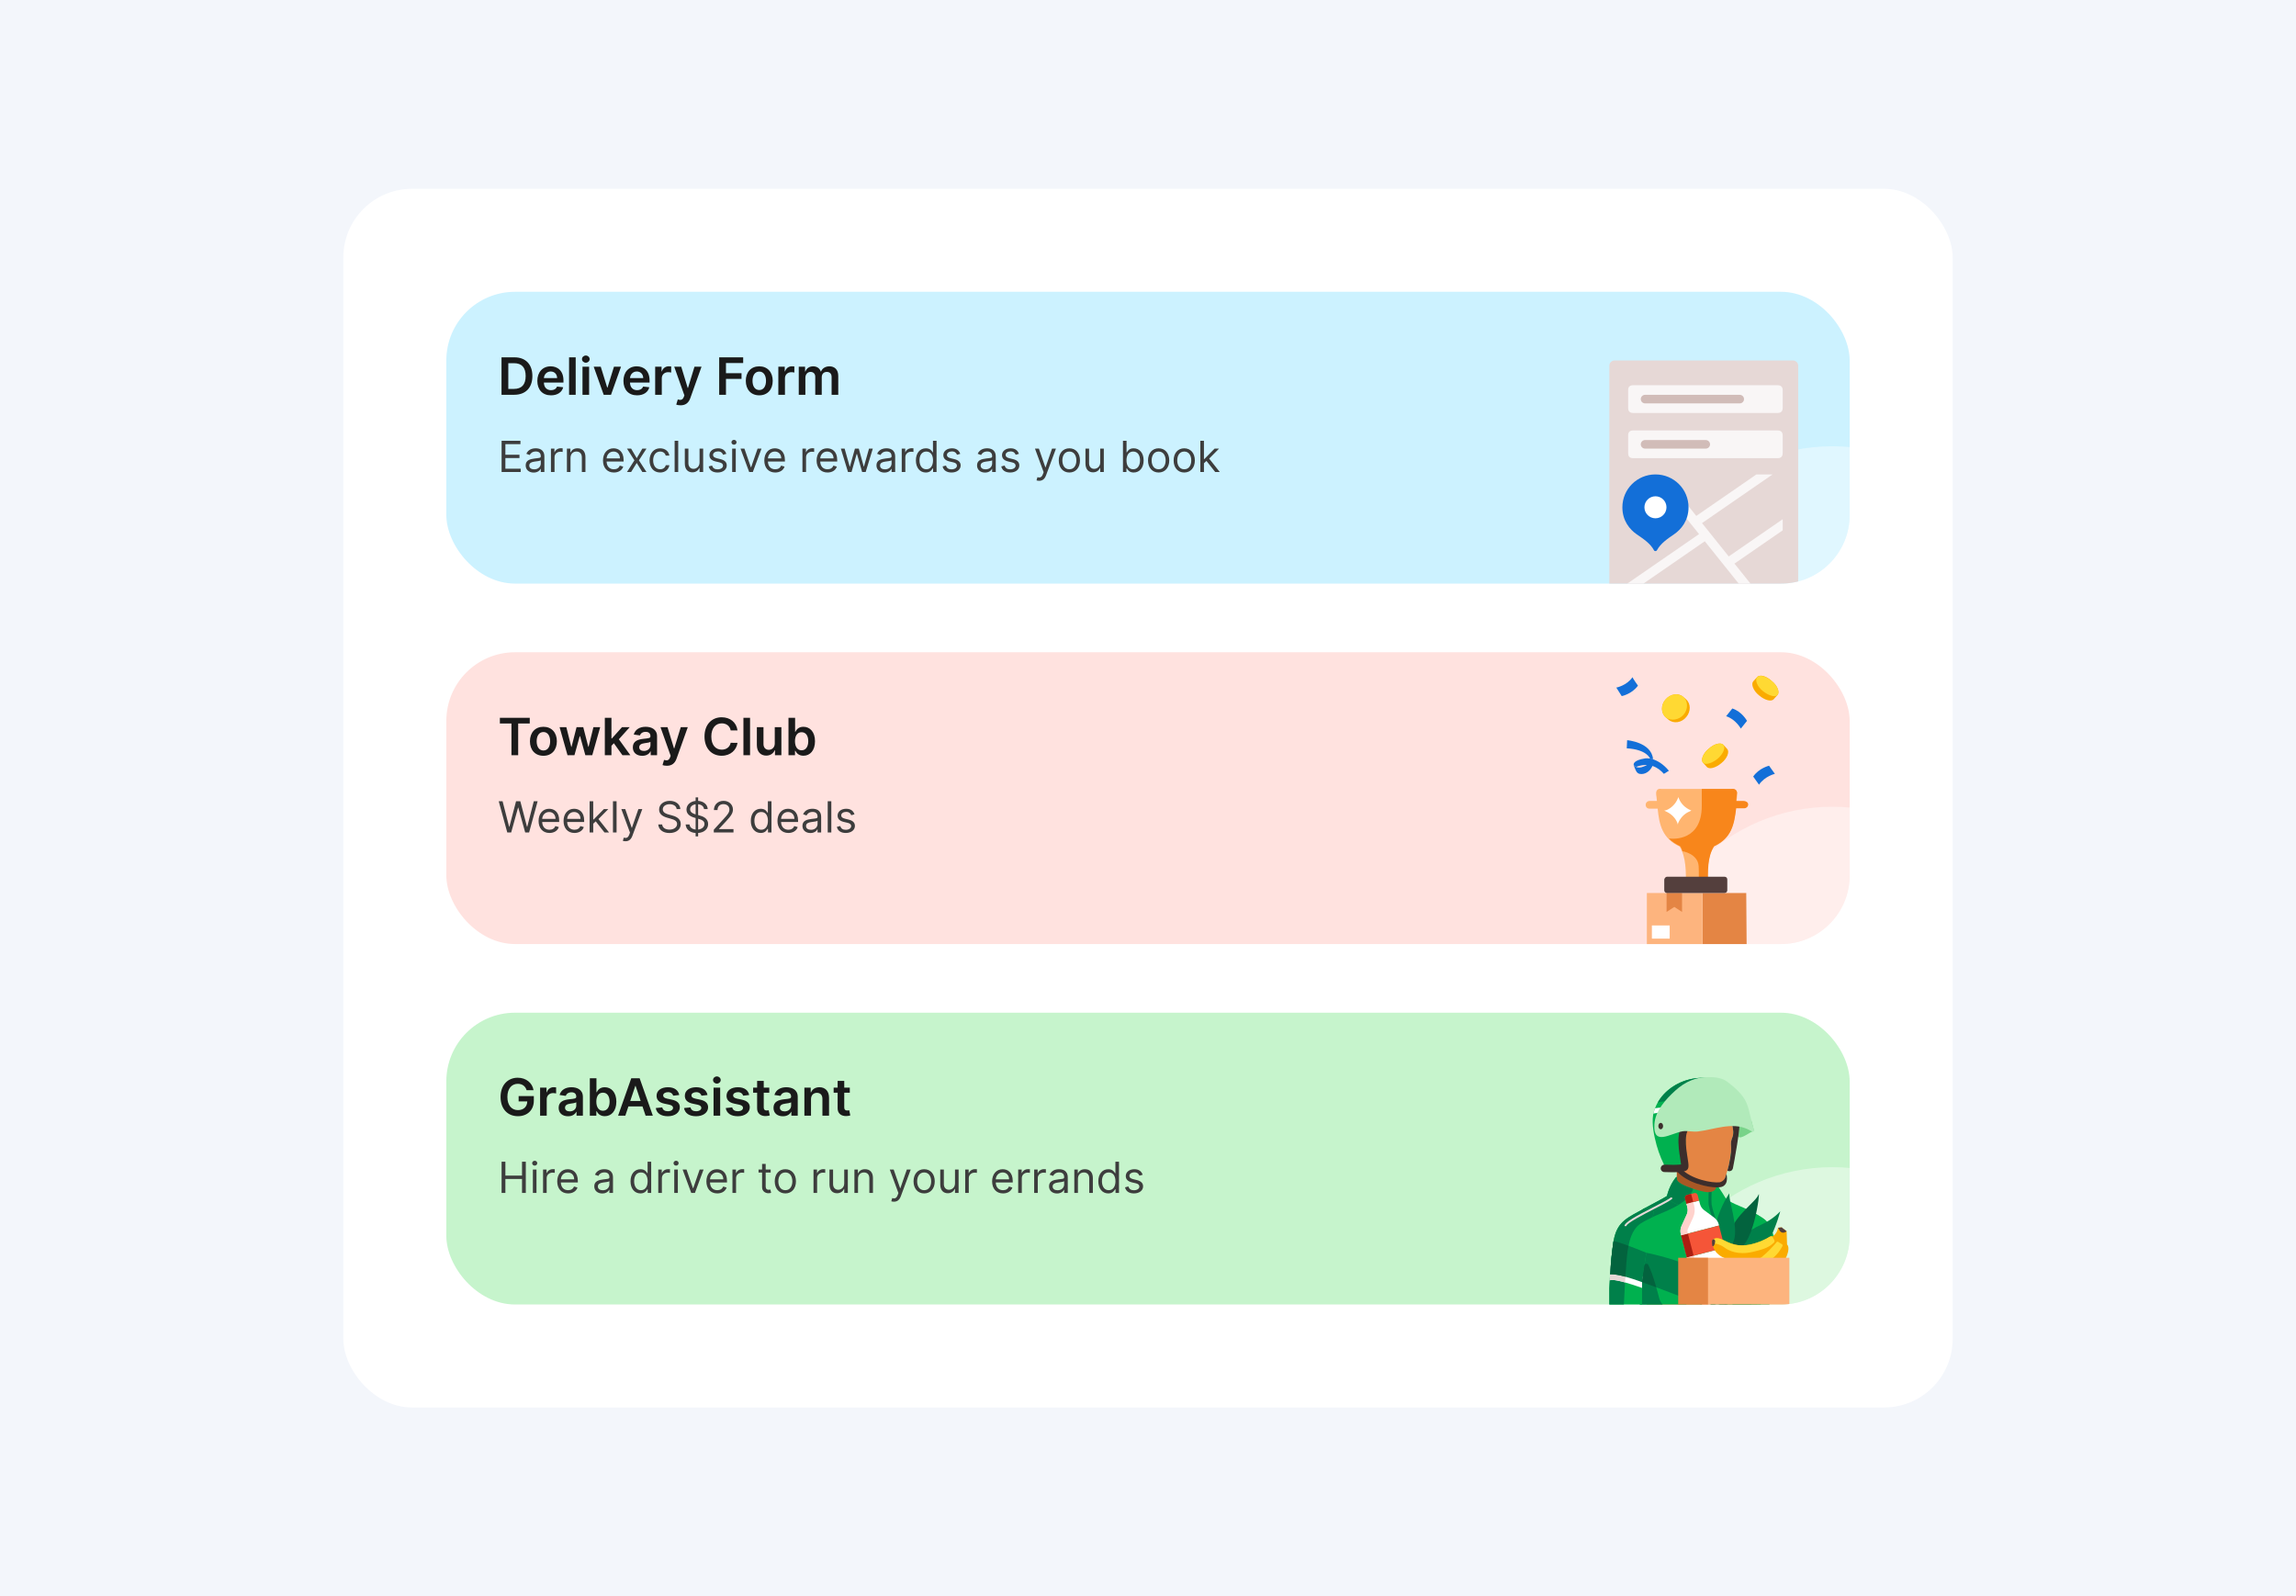 <svg width="535" height="372" viewBox="0 0 535 372" fill="none" xmlns="http://www.w3.org/2000/svg">
<rect width="535" height="372" fill="#F3F6FB"/>
<rect x="80" y="44" width="375" height="284" rx="16" fill="white"/>
<g clip-path="url(#clip0_821_29215)">
<rect x="104" y="68" width="327" height="68" rx="16" fill="#CCF2FF"/>
<circle opacity="0.4" cx="427" cy="148" r="44" fill="white"/>
<path d="M119.818 92H116.861V83.273H119.878C122.477 83.273 124.054 84.909 124.054 87.628C124.054 90.355 122.477 92 119.818 92ZM118.442 90.632H119.741C121.561 90.632 122.486 89.635 122.486 87.628C122.486 85.629 121.561 84.641 119.788 84.641H118.442V90.632ZM128.386 92.128C126.413 92.128 125.207 90.82 125.207 88.766C125.207 86.746 126.43 85.369 128.305 85.369C129.915 85.369 131.296 86.379 131.296 88.676V89.149H126.737C126.749 90.27 127.41 90.926 128.407 90.926C129.072 90.926 129.583 90.636 129.792 90.082L131.232 90.244C130.96 91.382 129.911 92.128 128.386 92.128ZM126.741 88.109H129.817C129.809 87.219 129.212 86.571 128.326 86.571C127.406 86.571 126.788 87.274 126.741 88.109ZM134.144 83.273V92H132.601V83.273H134.144ZM135.73 92V85.454H137.273V92H135.73ZM136.506 84.526C136.011 84.526 135.611 84.151 135.611 83.69C135.611 83.226 136.011 82.851 136.506 82.851C136.996 82.851 137.396 83.226 137.396 83.69C137.396 84.151 136.996 84.526 136.506 84.526ZM144.706 85.454L142.375 92H140.67L138.339 85.454H139.984L141.488 90.317H141.556L143.065 85.454H144.706ZM148.448 92.128C146.475 92.128 145.269 90.82 145.269 88.766C145.269 86.746 146.492 85.369 148.367 85.369C149.978 85.369 151.359 86.379 151.359 88.676V89.149H146.799C146.812 90.27 147.472 90.926 148.469 90.926C149.134 90.926 149.646 90.636 149.854 90.082L151.295 90.244C151.022 91.382 149.974 92.128 148.448 92.128ZM146.803 88.109H149.88C149.871 87.219 149.275 86.571 148.388 86.571C147.468 86.571 146.85 87.274 146.803 88.109ZM152.664 92V85.454H154.159V86.546H154.228C154.466 85.787 155.093 85.361 155.843 85.361C156.013 85.361 156.256 85.378 156.397 85.403V86.822C156.265 86.78 155.941 86.733 155.681 86.733C154.833 86.733 154.206 87.321 154.206 88.152V92H152.664ZM158.58 94.454C158.158 94.454 157.783 94.378 157.574 94.293L157.932 93.091C158.605 93.287 159.057 93.236 159.342 92.49L159.474 92.136L157.101 85.454H158.737L160.246 90.398H160.314L161.827 85.454H163.467L160.847 92.793C160.476 93.837 159.781 94.454 158.58 94.454ZM167.58 92V83.273H173.17V84.598H169.161V86.967H172.787V88.293H169.161V92H167.58ZM176.917 92.128C175 92.128 173.781 90.777 173.781 88.753C173.781 86.724 175 85.369 176.917 85.369C178.835 85.369 180.054 86.724 180.054 88.753C180.054 90.777 178.835 92.128 176.917 92.128ZM176.926 90.892C177.97 90.892 178.49 89.946 178.49 88.749C178.49 87.551 177.97 86.592 176.926 86.592C175.865 86.592 175.345 87.551 175.345 88.749C175.345 89.946 175.865 90.892 176.926 90.892ZM181.363 92V85.454H182.859V86.546H182.927C183.165 85.787 183.792 85.361 184.542 85.361C184.712 85.361 184.955 85.378 185.096 85.403V86.822C184.964 86.78 184.64 86.733 184.38 86.733C183.532 86.733 182.906 87.321 182.906 88.152V92H181.363ZM186.121 92V85.454H187.595V86.567H187.672C187.945 85.821 188.601 85.369 189.479 85.369C190.361 85.369 190.996 85.825 191.247 86.567H191.315C191.605 85.838 192.33 85.369 193.28 85.369C194.482 85.369 195.325 86.145 195.325 87.606V92H193.778V87.845C193.778 87.035 193.284 86.669 192.662 86.669C191.916 86.669 191.477 87.18 191.477 87.918V92H189.964V87.781C189.964 87.108 189.517 86.669 188.865 86.669C188.2 86.669 187.663 87.215 187.663 88.02V92H186.121Z" fill="#1A1A1A"/>
<path d="M116.881 110V102.727H121.27V103.509H117.761V105.966H121.043V106.747H117.761V109.219H121.327V110H116.881ZM124.349 110.128C123.312 110.128 122.488 109.517 122.488 108.452C122.488 107.202 123.592 106.978 124.604 106.847C125.599 106.719 126.011 106.754 126.011 106.349V106.321C126.011 105.621 125.631 105.213 124.86 105.213C124.061 105.213 123.624 105.639 123.44 106.037L122.644 105.753C123.07 104.759 124.008 104.474 124.832 104.474C125.528 104.474 126.849 104.673 126.849 106.406V110H126.011V109.261H125.968C125.798 109.616 125.3 110.128 124.349 110.128ZM124.477 109.375C125.471 109.375 126.011 108.707 126.011 108.026V107.259C125.869 107.429 124.917 107.528 124.562 107.571C123.908 107.656 123.326 107.855 123.326 108.494C123.326 109.077 123.809 109.375 124.477 109.375ZM128.378 110V104.545H129.188V105.369H129.245C129.444 104.83 130.012 104.46 130.665 104.46C130.79 104.46 131.01 104.467 131.106 104.474V105.327C131.049 105.312 130.818 105.27 130.594 105.27C129.799 105.27 129.216 105.81 129.216 106.548V110H128.378ZM132.937 106.719V110H132.099V104.545H132.909V105.398H132.98C133.235 104.844 133.747 104.474 134.571 104.474C135.675 104.474 136.417 105.142 136.417 106.534V110H135.579V106.591C135.579 105.735 135.107 105.227 134.329 105.227C133.527 105.227 132.937 105.767 132.937 106.719ZM143.048 110.114C141.471 110.114 140.506 108.991 140.506 107.315C140.506 105.639 141.486 104.474 142.963 104.474C144.099 104.474 145.307 105.17 145.307 107.202V107.557H141.347C141.386 108.725 142.064 109.361 143.048 109.361C143.705 109.361 144.199 109.077 144.412 108.509L145.221 108.736C144.966 109.56 144.156 110.114 143.048 110.114ZM141.347 106.832H144.454C144.454 105.909 143.872 105.227 142.963 105.227C142.004 105.227 141.404 105.984 141.347 106.832ZM147.06 104.545L148.367 106.776L149.674 104.545H150.64L148.878 107.273L150.64 110H149.674L148.367 107.884L147.06 110H146.094L147.827 107.273L146.094 104.545H147.06ZM153.827 110.114C152.293 110.114 151.355 108.935 151.355 107.301C151.355 105.639 152.335 104.474 153.812 104.474C154.963 104.474 155.83 105.156 155.972 106.179H155.134C155.006 105.682 154.565 105.227 153.827 105.227C152.847 105.227 152.193 106.037 152.193 107.273C152.193 108.537 152.832 109.361 153.827 109.361C154.48 109.361 154.977 109.006 155.134 108.409H155.972C155.83 109.375 155.034 110.114 153.827 110.114ZM158.035 102.727V110H157.197V102.727H158.035ZM163.007 107.77V104.545H163.845V110H163.007V109.077H162.95C162.695 109.631 162.155 110.071 161.331 110.071C160.308 110.071 159.57 109.403 159.57 108.011V104.545H160.408V107.955C160.408 108.75 160.905 109.261 161.601 109.261C162.226 109.261 163.007 108.793 163.007 107.77ZM169.244 105.767L168.491 105.98C168.346 105.604 168.044 105.199 167.312 105.199C166.645 105.199 166.147 105.54 166.147 106.009C166.147 106.428 166.439 106.644 167.085 106.804L167.895 107.003C168.868 107.241 169.343 107.72 169.343 108.48C169.343 109.421 168.48 110.114 167.213 110.114C166.098 110.114 165.334 109.62 165.139 108.693L165.934 108.494C166.083 109.08 166.513 109.375 167.199 109.375C167.98 109.375 168.477 108.991 168.477 108.523C168.477 108.146 168.218 107.884 167.667 107.756L166.758 107.543C165.757 107.308 165.309 106.804 165.309 106.051C165.309 105.128 166.162 104.474 167.312 104.474C168.392 104.474 168.981 104.993 169.244 105.767ZM170.605 110V104.545H171.443V110H170.605ZM171.031 103.636C170.704 103.636 170.434 103.381 170.434 103.068C170.434 102.756 170.704 102.5 171.031 102.5C171.358 102.5 171.628 102.756 171.628 103.068C171.628 103.381 171.358 103.636 171.031 103.636ZM177.438 104.545L175.421 110H174.569L172.552 104.545H173.461L174.967 108.892H175.023L176.529 104.545H177.438ZM180.636 110.114C179.059 110.114 178.093 108.991 178.093 107.315C178.093 105.639 179.074 104.474 180.551 104.474C181.687 104.474 182.895 105.17 182.895 107.202V107.557H178.935C178.974 108.725 179.652 109.361 180.636 109.361C181.293 109.361 181.787 109.077 182 108.509L182.809 108.736C182.554 109.56 181.744 110.114 180.636 110.114ZM178.935 106.832H182.042C182.042 105.909 181.46 105.227 180.551 105.227C179.592 105.227 178.992 105.984 178.935 106.832ZM186.982 110V104.545H187.792V105.369H187.848C188.047 104.83 188.615 104.46 189.269 104.46C189.393 104.46 189.613 104.467 189.709 104.474V105.327C189.652 105.312 189.422 105.27 189.198 105.27C188.402 105.27 187.82 105.81 187.82 106.548V110H186.982ZM192.824 110.114C191.247 110.114 190.281 108.991 190.281 107.315C190.281 105.639 191.261 104.474 192.738 104.474C193.875 104.474 195.082 105.17 195.082 107.202V107.557H191.123C191.162 108.725 191.84 109.361 192.824 109.361C193.48 109.361 193.974 109.077 194.187 108.509L194.997 108.736C194.741 109.56 193.931 110.114 192.824 110.114ZM191.123 106.832H194.23C194.23 105.909 193.647 105.227 192.738 105.227C191.779 105.227 191.179 105.984 191.123 106.832ZM197.593 110L195.931 104.545H196.811L197.99 108.722H198.047L199.212 104.545H200.107L201.257 108.707H201.314L202.493 104.545H203.374L201.712 110H200.888L199.695 105.81H199.61L198.417 110H197.593ZM206.087 110.128C205.05 110.128 204.226 109.517 204.226 108.452C204.226 107.202 205.331 106.978 206.343 106.847C207.337 106.719 207.749 106.754 207.749 106.349V106.321C207.749 105.621 207.369 105.213 206.598 105.213C205.799 105.213 205.363 105.639 205.178 106.037L204.382 105.753C204.809 104.759 205.746 104.474 206.57 104.474C207.266 104.474 208.587 104.673 208.587 106.406V110H207.749V109.261H207.706C207.536 109.616 207.039 110.128 206.087 110.128ZM206.215 109.375C207.209 109.375 207.749 108.707 207.749 108.026V107.259C207.607 107.429 206.655 107.528 206.3 107.571C205.647 107.656 205.064 107.855 205.064 108.494C205.064 109.077 205.547 109.375 206.215 109.375ZM210.117 110V104.545H210.926V105.369H210.983C211.182 104.83 211.75 104.46 212.404 104.46C212.528 104.46 212.748 104.467 212.844 104.474V105.327C212.787 105.312 212.556 105.27 212.333 105.27C211.537 105.27 210.955 105.81 210.955 106.548V110H210.117ZM215.731 110.114C214.367 110.114 213.416 109.02 213.416 107.287C213.416 105.568 214.367 104.474 215.745 104.474C216.811 104.474 217.137 105.128 217.322 105.412H217.393V102.727H218.231V110H217.421V109.162H217.322C217.137 109.46 216.782 110.114 215.731 110.114ZM215.845 109.361C216.853 109.361 217.407 108.509 217.407 107.273C217.407 106.051 216.867 105.227 215.845 105.227C214.779 105.227 214.254 106.122 214.254 107.273C214.254 108.438 214.794 109.361 215.845 109.361ZM223.746 105.767L222.993 105.98C222.847 105.604 222.546 105.199 221.814 105.199C221.146 105.199 220.649 105.54 220.649 106.009C220.649 106.428 220.941 106.644 221.587 106.804L222.396 107.003C223.369 107.241 223.845 107.72 223.845 108.48C223.845 109.421 222.982 110.114 221.715 110.114C220.6 110.114 219.836 109.62 219.641 108.693L220.436 108.494C220.585 109.08 221.015 109.375 221.7 109.375C222.482 109.375 222.979 108.991 222.979 108.523C222.979 108.146 222.72 107.884 222.169 107.756L221.26 107.543C220.259 107.308 219.811 106.804 219.811 106.051C219.811 105.128 220.664 104.474 221.814 104.474C222.894 104.474 223.483 104.993 223.746 105.767ZM229.525 110.128C228.488 110.128 227.664 109.517 227.664 108.452C227.664 107.202 228.768 106.978 229.78 106.847C230.775 106.719 231.186 106.754 231.186 106.349V106.321C231.186 105.621 230.806 105.213 230.036 105.213C229.237 105.213 228.8 105.639 228.615 106.037L227.82 105.753C228.246 104.759 229.184 104.474 230.007 104.474C230.703 104.474 232.025 104.673 232.025 106.406V110H231.186V109.261H231.144C230.973 109.616 230.476 110.128 229.525 110.128ZM229.652 109.375C230.647 109.375 231.186 108.707 231.186 108.026V107.259C231.044 107.429 230.093 107.528 229.738 107.571C229.084 107.656 228.502 107.855 228.502 108.494C228.502 109.077 228.985 109.375 229.652 109.375ZM237.418 105.767L236.665 105.98C236.519 105.604 236.218 105.199 235.486 105.199C234.818 105.199 234.321 105.54 234.321 106.009C234.321 106.428 234.612 106.644 235.259 106.804L236.068 107.003C237.041 107.241 237.517 107.72 237.517 108.48C237.517 109.421 236.654 110.114 235.387 110.114C234.271 110.114 233.508 109.62 233.313 108.693L234.108 108.494C234.257 109.08 234.687 109.375 235.372 109.375C236.154 109.375 236.651 108.991 236.651 108.523C236.651 108.146 236.392 107.884 235.841 107.756L234.932 107.543C233.931 107.308 233.483 106.804 233.483 106.051C233.483 105.128 234.335 104.474 235.486 104.474C236.566 104.474 237.155 104.993 237.418 105.767ZM242.131 112.045C241.847 112.045 241.605 111.989 241.52 111.946L241.733 111.207C242.344 111.364 242.721 111.286 243.026 110.455L243.182 110.028L241.165 104.545H242.074L243.58 108.892H243.637L245.142 104.545H246.051L243.736 110.795C243.42 111.644 242.887 112.045 242.131 112.045ZM249.178 110.114C247.701 110.114 246.707 108.991 246.707 107.301C246.707 105.597 247.701 104.474 249.178 104.474C250.656 104.474 251.65 105.597 251.65 107.301C251.65 108.991 250.656 110.114 249.178 110.114ZM249.178 109.361C250.3 109.361 250.812 108.395 250.812 107.301C250.812 106.207 250.3 105.227 249.178 105.227C248.056 105.227 247.545 106.207 247.545 107.301C247.545 108.395 248.056 109.361 249.178 109.361ZM256.367 107.77V104.545H257.205V110H256.367V109.077H256.31C256.054 109.631 255.514 110.071 254.691 110.071C253.668 110.071 252.929 109.403 252.929 108.011V104.545H253.767V107.955C253.767 108.75 254.264 109.261 254.96 109.261C255.585 109.261 256.367 108.793 256.367 107.77ZM261.666 110V102.727H262.504V105.412H262.575C262.76 105.128 263.086 104.474 264.152 104.474C265.529 104.474 266.481 105.568 266.481 107.287C266.481 109.02 265.529 110.114 264.166 110.114C263.115 110.114 262.76 109.46 262.575 109.162H262.475V110H261.666ZM262.49 107.273C262.49 108.509 263.044 109.361 264.052 109.361C265.103 109.361 265.643 108.438 265.643 107.273C265.643 106.122 265.118 105.227 264.052 105.227C263.029 105.227 262.49 106.051 262.49 107.273ZM269.979 110.114C268.502 110.114 267.507 108.991 267.507 107.301C267.507 105.597 268.502 104.474 269.979 104.474C271.456 104.474 272.451 105.597 272.451 107.301C272.451 108.991 271.456 110.114 269.979 110.114ZM269.979 109.361C271.101 109.361 271.613 108.395 271.613 107.301C271.613 106.207 271.101 105.227 269.979 105.227C268.857 105.227 268.346 106.207 268.346 107.301C268.346 108.395 268.857 109.361 269.979 109.361ZM275.946 110.114C274.469 110.114 273.474 108.991 273.474 107.301C273.474 105.597 274.469 104.474 275.946 104.474C277.423 104.474 278.417 105.597 278.417 107.301C278.417 108.991 277.423 110.114 275.946 110.114ZM275.946 109.361C277.068 109.361 277.579 108.395 277.579 107.301C277.579 106.207 277.068 105.227 275.946 105.227C274.824 105.227 274.312 106.207 274.312 107.301C274.312 108.395 274.824 109.361 275.946 109.361ZM279.697 110V102.727H280.535V106.974H280.634L283.021 104.545H284.058L281.753 106.875L284.228 110H283.163L281.121 107.415L280.535 107.958V110H279.697Z" fill="#3D3D3D"/>
<g clip-path="url(#clip1_821_29215)">
<path d="M417.76 84H376.24C375.555 84 375 84.547 375 85.222V136H419V85.222C419 84.547 418.445 84 417.76 84Z" fill="#E6D8D6"/>
<path d="M383.51 89.77C384.482 89.77 413.174 89.767 414.145 89.771C415.007 89.774 415.389 90.139 415.393 90.975C415.399 92.334 415.399 93.692 415.393 95.051C415.388 95.833 415.002 96.233 414.212 96.237C412.238 96.25 382.544 96.25 380.57 96.238C379.763 96.234 379.387 95.855 379.383 95.072C379.376 93.682 379.376 92.292 379.383 90.903C379.388 90.139 379.767 89.777 380.549 89.772C381.536 89.766 382.523 89.77 383.51 89.77Z" fill="#F9F6F6"/>
<path d="M405.368 92.008H383.339C382.779 92.008 382.325 92.456 382.325 93.007C382.325 93.559 382.779 94.008 383.339 94.008H405.368C405.929 94.008 406.383 93.56 406.383 93.008C406.383 92.456 405.929 92.008 405.368 92.008Z" fill="#D1BCB8"/>
<path d="M383.51 100.309C384.482 100.309 413.174 100.306 414.145 100.31C415.007 100.313 415.389 100.678 415.393 101.514C415.399 102.873 415.399 104.231 415.393 105.59C415.388 106.372 415.002 106.772 414.212 106.777C412.238 106.789 382.544 106.789 380.57 106.777C379.763 106.773 379.387 106.394 379.383 105.611C379.376 104.221 379.376 102.831 379.383 101.442C379.388 100.679 379.767 100.316 380.549 100.311C381.536 100.305 382.523 100.309 383.51 100.309Z" fill="#F9F6F6"/>
<path d="M397.448 102.547H383.339C382.779 102.547 382.325 102.995 382.325 103.547C382.325 104.099 382.779 104.547 383.339 104.547H397.448C398.008 104.547 398.463 104.099 398.463 103.547C398.463 102.995 398.008 102.547 397.448 102.547Z" fill="#D1BCB8"/>
<path d="M396.595 121.899L413.029 110.56H409.268L395.257 120.228L387.778 110.888H385.031L395.901 124.463L379.181 136H382.942L397.239 126.135L405.139 136H407.886L404.157 131.343L415.397 123.587V120.992L402.819 129.672L396.595 121.899Z" fill="#F9F6F6"/>
<path d="M393.449 118.219C393.449 121.352 391.716 123.377 390.11 124.485C388.633 125.497 386.932 126.637 386.097 128.219C385.936 128.504 385.519 128.504 385.391 128.219C384.556 126.637 382.854 125.529 381.377 124.516C379.74 123.377 378.038 121.352 378.038 118.219C378.038 113.978 381.474 110.56 385.744 110.56C390.014 110.56 393.449 113.978 393.449 118.219Z" fill="#136FD8"/>
<path d="M385.744 120.782C387.162 120.782 388.312 119.634 388.312 118.219C388.312 116.803 387.162 115.655 385.744 115.655C384.325 115.655 383.175 116.803 383.175 118.219C383.175 119.634 384.325 120.782 385.744 120.782Z" fill="white"/>
</g>
</g>
<g clip-path="url(#clip2_821_29215)">
<rect x="104" y="152" width="327" height="68" rx="16" fill="#FFE2DF"/>
<circle opacity="0.4" cx="427" cy="232" r="44" fill="white"/>
<path d="M116.477 168.598V167.273H123.44V168.598H120.743V176H119.175V168.598H116.477ZM126.62 176.128C124.703 176.128 123.484 174.777 123.484 172.753C123.484 170.724 124.703 169.369 126.62 169.369C128.538 169.369 129.757 170.724 129.757 172.753C129.757 174.777 128.538 176.128 126.62 176.128ZM126.629 174.892C127.673 174.892 128.193 173.946 128.193 172.749C128.193 171.551 127.673 170.592 126.629 170.592C125.568 170.592 125.048 171.551 125.048 172.749C125.048 173.946 125.568 174.892 126.629 174.892ZM132.241 176L130.392 169.455H131.964L133.115 174.057H133.174L134.35 169.455H135.906L137.082 174.031H137.146L138.279 169.455H139.856L138.002 176H136.396L135.169 171.577H135.079L133.852 176H132.241ZM140.933 176V167.273H142.476V172.084H142.582L144.935 169.455H146.737L144.202 172.28L146.886 176H145.041L143.038 173.2L142.476 173.801V176H140.933ZM149.649 176.132C148.4 176.132 147.458 175.45 147.458 174.163C147.458 172.689 148.673 172.31 149.943 172.173C151.098 172.05 151.562 172.028 151.562 171.585V171.56C151.562 170.916 151.17 170.55 150.454 170.55C149.7 170.55 149.265 170.933 149.112 171.381L147.672 171.176C148.012 169.983 149.069 169.369 150.446 169.369C151.694 169.369 153.105 169.889 153.105 171.619V176H151.622V175.101H151.571C151.289 175.651 150.676 176.132 149.649 176.132ZM150.049 174.999C150.978 174.999 151.566 174.381 151.566 173.652V172.881C151.366 173.043 150.556 173.145 150.152 173.2C149.461 173.298 148.946 173.545 148.946 174.138C148.946 174.705 149.406 174.999 150.049 174.999ZM155.38 178.455C154.958 178.455 154.583 178.378 154.375 178.293L154.733 177.091C155.406 177.287 155.858 177.236 156.143 176.49L156.275 176.136L153.902 169.455H155.538L157.047 174.398H157.115L158.627 169.455H160.268L157.647 176.793C157.277 177.837 156.582 178.455 155.38 178.455ZM171.85 170.217H170.257C170.074 169.173 169.243 168.572 168.181 168.572C166.754 168.572 165.748 169.668 165.748 171.636C165.748 173.639 166.762 174.7 168.177 174.7C169.221 174.7 170.056 174.125 170.257 173.102L171.85 173.111C171.608 174.777 170.231 176.119 168.156 176.119C165.855 176.119 164.159 174.453 164.159 171.636C164.159 168.815 165.876 167.153 168.156 167.153C170.091 167.153 171.582 168.278 171.85 170.217ZM174.773 167.273V176H173.23V167.273H174.773ZM180.531 173.247V169.455H182.074V176H180.578V174.837H180.51C180.211 175.57 179.521 176.085 178.541 176.085C177.254 176.085 176.359 175.195 176.359 173.622V169.455H177.902V173.384C177.902 174.214 178.396 174.739 179.137 174.739C179.819 174.739 180.531 174.244 180.531 173.247ZM183.728 176V167.273H185.271V170.537H185.335C185.569 170.064 186.05 169.369 187.205 169.369C188.718 169.369 189.907 170.554 189.907 172.736C189.907 174.892 188.752 176.115 187.21 176.115C186.085 176.115 185.577 175.446 185.335 174.969H185.245V176H183.728ZM185.241 172.727C185.241 173.997 185.795 174.849 186.779 174.849C187.798 174.849 188.335 173.955 188.335 172.727C188.335 171.509 187.806 170.635 186.779 170.635C185.786 170.635 185.241 171.457 185.241 172.727Z" fill="#1A1A1A"/>
<path d="M118.202 194L116.213 186.727H117.108L118.628 192.651H118.699L120.247 186.727H121.241L122.79 192.651H122.861L124.381 186.727H125.276L123.287 194H122.378L120.773 188.205H120.716L119.111 194H118.202ZM128.038 194.114C126.462 194.114 125.496 192.991 125.496 191.315C125.496 189.639 126.476 188.474 127.953 188.474C129.089 188.474 130.297 189.17 130.297 191.202V191.557H126.337C126.376 192.725 127.055 193.361 128.038 193.361C128.695 193.361 129.189 193.077 129.402 192.509L130.212 192.736C129.956 193.56 129.146 194.114 128.038 194.114ZM126.337 190.832H129.445C129.445 189.909 128.862 189.227 127.953 189.227C126.994 189.227 126.394 189.984 126.337 190.832ZM133.859 194.114C132.282 194.114 131.316 192.991 131.316 191.315C131.316 189.639 132.296 188.474 133.773 188.474C134.91 188.474 136.117 189.17 136.117 191.202V191.557H132.158C132.197 192.725 132.875 193.361 133.859 193.361C134.516 193.361 135.009 193.077 135.222 192.509L136.032 192.736C135.776 193.56 134.967 194.114 133.859 194.114ZM132.158 190.832H135.265C135.265 189.909 134.683 189.227 133.773 189.227C132.815 189.227 132.214 189.984 132.158 190.832ZM137.392 194V186.727H138.23V190.974H138.33L140.716 188.545H141.753L139.448 190.875L141.923 194H140.858L138.816 191.415L138.23 191.958V194H137.392ZM143.67 186.727V194H142.831V186.727H143.67ZM145.744 196.045C145.46 196.045 145.219 195.989 145.134 195.946L145.347 195.207C145.957 195.364 146.334 195.286 146.639 194.455L146.795 194.028L144.778 188.545H145.688L147.193 192.892H147.25L148.756 188.545H149.665L147.349 194.795C147.033 195.644 146.501 196.045 145.744 196.045ZM157.674 188.545C157.589 187.828 156.922 187.409 156.041 187.409C155.075 187.409 154.436 187.92 154.436 188.616C154.436 189.398 155.302 189.682 155.842 189.824L156.581 190.023C157.333 190.222 158.626 190.662 158.626 192.026C158.626 193.205 157.674 194.128 155.998 194.128C154.436 194.128 153.47 193.318 153.385 192.125H154.294C154.365 192.949 155.132 193.332 155.998 193.332C157.007 193.332 157.774 192.807 157.774 192.011C157.774 191.287 157.092 191.017 156.325 190.804L155.43 190.548C154.294 190.222 153.583 189.639 153.583 188.659C153.583 187.438 154.677 186.628 156.069 186.628C157.475 186.628 158.488 187.448 158.527 188.545H157.674ZM162.091 194.909V194.117C160.695 194.025 159.843 193.244 159.762 192.125H160.671C160.735 192.857 161.345 193.24 162.091 193.318V190.63L161.807 190.548C160.671 190.222 159.96 189.639 159.96 188.659C159.96 187.544 160.873 186.77 162.091 186.646V185.818H162.673V186.635C163.959 186.72 164.868 187.509 164.904 188.545H164.051C163.973 187.899 163.426 187.494 162.673 187.42V189.945L162.958 190.023C163.71 190.222 165.003 190.662 165.003 192.026C165.003 193.134 164.165 194.014 162.673 194.117V194.909H162.091ZM162.673 193.318C163.533 193.222 164.151 192.725 164.151 192.011C164.151 191.287 163.469 191.017 162.702 190.804L162.673 190.797V193.318ZM162.091 189.788V187.43C161.31 187.533 160.813 188.002 160.813 188.616C160.813 189.337 161.551 189.636 162.091 189.788ZM166.323 194V193.361L168.724 190.733C169.565 189.813 169.96 189.316 169.96 188.645C169.96 187.878 169.356 187.395 168.567 187.395C167.726 187.395 167.19 187.945 167.19 188.773H166.352C166.352 187.494 167.321 186.628 168.596 186.628C169.874 186.628 170.783 187.523 170.783 188.645C170.783 189.451 170.414 190.076 169.164 191.415L167.531 193.162V193.219H170.911V194H166.323ZM177.264 194.114C175.901 194.114 174.949 193.02 174.949 191.287C174.949 189.568 175.901 188.474 177.278 188.474C178.344 188.474 178.67 189.128 178.855 189.412H178.926V186.727H179.764V194H178.955V193.162H178.855C178.67 193.46 178.315 194.114 177.264 194.114ZM177.378 193.361C178.386 193.361 178.94 192.509 178.94 191.273C178.94 190.051 178.401 189.227 177.378 189.227C176.312 189.227 175.787 190.122 175.787 191.273C175.787 192.438 176.327 193.361 177.378 193.361ZM183.702 194.114C182.126 194.114 181.16 192.991 181.16 191.315C181.16 189.639 182.14 188.474 183.617 188.474C184.754 188.474 185.961 189.17 185.961 191.202V191.557H182.001C182.04 192.725 182.719 193.361 183.702 193.361C184.359 193.361 184.853 193.077 185.066 192.509L185.876 192.736C185.62 193.56 184.81 194.114 183.702 194.114ZM182.001 190.832H185.109C185.109 189.909 184.526 189.227 183.617 189.227C182.658 189.227 182.058 189.984 182.001 190.832ZM188.841 194.128C187.804 194.128 186.98 193.517 186.98 192.452C186.98 191.202 188.085 190.978 189.097 190.847C190.091 190.719 190.503 190.754 190.503 190.349V190.321C190.503 189.621 190.123 189.213 189.352 189.213C188.553 189.213 188.116 189.639 187.932 190.037L187.136 189.753C187.562 188.759 188.5 188.474 189.324 188.474C190.02 188.474 191.341 188.673 191.341 190.406V194H190.503V193.261H190.46C190.29 193.616 189.793 194.128 188.841 194.128ZM188.969 193.375C189.963 193.375 190.503 192.707 190.503 192.026V191.259C190.361 191.429 189.409 191.528 189.054 191.571C188.401 191.656 187.818 191.855 187.818 192.494C187.818 193.077 188.301 193.375 188.969 193.375ZM193.709 186.727V194H192.871V186.727H193.709ZM199.107 189.767L198.354 189.98C198.209 189.604 197.907 189.199 197.175 189.199C196.508 189.199 196.011 189.54 196.011 190.009C196.011 190.428 196.302 190.644 196.948 190.804L197.758 191.003C198.731 191.241 199.207 191.72 199.207 192.48C199.207 193.421 198.344 194.114 197.076 194.114C195.961 194.114 195.197 193.62 195.002 192.693L195.798 192.494C195.947 193.08 196.376 193.375 197.062 193.375C197.843 193.375 198.34 192.991 198.34 192.523C198.34 192.146 198.081 191.884 197.531 191.756L196.621 191.543C195.62 191.308 195.173 190.804 195.173 190.051C195.173 189.128 196.025 188.474 197.175 188.474C198.255 188.474 198.844 188.993 199.107 189.767Z" fill="#3D3D3D"/>
<g clip-path="url(#clip3_821_29215)">
<path d="M409.422 157.803L408.521 158.794C407.98 159.425 408.521 160.958 409.873 162.039C411.224 163.211 412.756 163.572 413.297 162.941L414.198 161.949C414.739 161.318 414.198 159.786 412.846 158.704C411.585 157.532 410.053 157.082 409.422 157.803Z" fill="#FAAB00"/>
<path d="M414.198 161.949C414.739 161.318 414.198 159.786 412.846 158.704C411.495 157.532 409.963 157.172 409.422 157.803C408.881 158.434 409.422 159.966 410.774 161.048C412.125 162.13 413.657 162.58 414.198 161.949Z" fill="#FFD933"/>
<path d="M401.583 173.577L402.484 174.569C403.024 175.2 402.484 176.732 401.132 177.814C399.78 178.986 398.248 179.347 397.708 178.716L396.807 177.724C396.266 177.093 396.807 175.561 398.158 174.479C399.42 173.307 400.952 172.947 401.583 173.577Z" fill="#FAAB00"/>
<path d="M400.231 176.823C401.583 175.651 402.123 174.208 401.583 173.577C401.042 172.947 399.51 173.307 398.158 174.479C396.807 175.651 396.266 177.093 396.807 177.724C397.347 178.355 398.879 177.904 400.231 176.823Z" fill="#FFD933"/>
<path d="M392.211 162.4L392.842 162.941C394.013 163.932 394.013 165.825 392.932 167.087C391.851 168.439 389.958 168.71 388.787 167.718L388.156 167.177C386.985 166.186 386.985 164.293 388.066 163.031C389.237 161.679 391.13 161.408 392.211 162.4Z" fill="#FAAB00"/>
<path d="M388.156 167.177C386.985 166.186 386.985 164.293 388.066 163.031C389.147 161.679 391.04 161.408 392.211 162.4C393.383 163.392 393.383 165.285 392.301 166.547C391.22 167.808 389.328 168.079 388.156 167.177Z" fill="#FFD933"/>
<path d="M406.899 208.101H396.717V220H406.989L406.899 208.101Z" fill="#E48544"/>
<path d="M396.717 220H383.741V208.101H396.717V220Z" fill="#FDB47E"/>
<path d="M391.941 208.101V212.518L390.139 211.347L388.336 212.518V208.101H391.941Z" fill="#E48544"/>
<path d="M389.057 218.738H384.912V215.673H389.057V218.738Z" fill="white"/>
<path d="M403.204 183.854H387.255C386.534 183.763 386.084 183.854 385.903 184.665C385.903 185.025 385.903 185.386 385.993 185.747C385.993 186.017 386.084 186.377 386.084 186.648H384.372C383.921 186.648 383.47 187.008 383.47 187.549C383.47 188.09 383.831 188.451 384.372 188.451H386.264C386.624 192.237 387.345 195.392 391.4 197.285C392.932 199.899 392.842 203.234 392.842 206.118H397.888C397.888 203.234 397.708 199.808 399.33 197.285C404.286 195.031 404.196 190.704 404.736 185.837C404.736 185.476 404.826 185.116 404.826 184.755C404.556 183.854 403.835 183.763 403.204 183.854Z" fill="#FFB570"/>
<path d="M406.268 186.648H404.556C404.556 186.377 404.646 186.017 404.646 185.747C404.646 185.386 404.736 185.025 404.736 184.665C404.646 183.854 403.925 183.763 403.295 183.854H396.536V187.82C396.536 195.932 389.958 195.572 388.877 195.392C389.508 196.113 390.409 196.654 391.49 197.194C391.761 197.555 391.941 198.006 392.031 198.366C392.031 198.366 395.635 198.907 395.815 201.882C395.906 203.685 395.815 205.307 395.815 206.028H397.978C397.978 203.144 397.798 199.718 399.42 197.194C403.475 195.301 404.106 192.147 404.556 188.361H406.448C406.899 188.361 407.35 188 407.35 187.459C407.35 186.918 406.719 186.648 406.268 186.648Z" fill="#F8861B"/>
<path d="M403.655 165.104C405.908 165.825 407.079 167.989 407.079 167.989L405.637 169.792C405.637 169.792 404.466 167.628 402.213 166.907L403.655 165.104Z" fill="#136FD8"/>
<path d="M381.668 159.786C380.226 161.769 377.884 162.22 377.884 162.22L376.622 160.237C376.622 160.237 379.055 159.786 380.407 157.803C380.317 157.893 381.668 159.786 381.668 159.786Z" fill="#136FD8"/>
<path d="M408.521 180.969C409.873 178.986 412.215 178.445 412.215 178.445L413.567 180.338C413.567 180.338 411.224 180.879 409.873 182.862L408.521 180.969Z" fill="#136FD8"/>
<path d="M379.145 172.496C379.145 172.496 384.822 172.947 385.183 176.913L384.462 176.732C384.462 176.732 383.741 174.659 379.055 174.389L379.145 172.496Z" fill="#136FD8"/>
<path d="M385.092 178.355C385.183 178.085 385.183 176.913 385.092 176.913L384.372 176.732C384.642 178.175 383.38 178.445 383.02 178.625C381.308 179.347 380.677 178.265 380.677 178.265V178.355C380.767 178.535 380.767 178.625 380.857 178.806C381.128 179.437 381.308 180.158 382.029 180.338C383.38 180.608 384.642 179.617 385.092 178.355Z" fill="#136FD8"/>
<path d="M387.706 180.338L388.877 179.617C386.084 176.282 383.38 176.732 383.38 176.732C380.317 177.183 380.677 178.265 380.677 178.265C380.857 178.535 381.218 178.716 381.218 178.716C384.372 177.544 386.444 178.896 387.706 180.338Z" fill="#136FD8"/>
<path d="M388.426 204.316H401.853C402.213 204.316 402.484 204.586 402.484 204.947V207.47C402.484 207.831 402.213 208.101 401.853 208.101H388.426C388.066 208.101 387.796 207.831 387.796 207.47V204.947C387.886 204.586 388.156 204.316 388.426 204.316Z" fill="#543F3D"/>
<path d="M387.796 188.901L388.156 189.082C389.418 189.623 390.409 190.614 390.859 191.786L390.95 192.147L391.04 191.786C391.58 190.524 392.572 189.532 393.743 189.082L394.103 188.901L393.923 188.811C392.662 188.27 391.67 187.279 391.22 186.107L391.04 185.747L390.95 186.107C390.409 187.369 389.418 188.361 388.246 188.811L387.796 188.901Z" fill="white"/>
</g>
</g>
<g clip-path="url(#clip4_821_29215)">
<rect x="104" y="236" width="327" height="68" rx="16" fill="#C6F4CC"/>
<circle opacity="0.4" cx="427" cy="316" r="44" fill="white"/>
<path d="M122.707 254.06C122.426 253.135 121.71 252.572 120.658 252.572C119.247 252.572 118.229 253.663 118.229 255.628C118.229 257.605 119.23 258.7 120.692 258.7C122.004 258.7 122.835 257.912 122.861 256.668H120.849V255.432H124.391V256.48C124.391 258.73 122.844 260.119 120.683 260.119C118.276 260.119 116.639 258.406 116.639 255.645C116.639 252.832 118.352 251.153 120.636 251.153C122.567 251.153 124.05 252.347 124.318 254.06H122.707ZM125.851 260V253.455H127.347V254.545H127.415C127.654 253.787 128.28 253.361 129.03 253.361C129.201 253.361 129.444 253.378 129.584 253.403V254.822C129.452 254.78 129.128 254.733 128.868 254.733C128.02 254.733 127.394 255.321 127.394 256.152V260H125.851ZM132.364 260.132C131.115 260.132 130.173 259.45 130.173 258.163C130.173 256.689 131.388 256.31 132.658 256.173C133.812 256.05 134.277 256.028 134.277 255.585V255.56C134.277 254.916 133.885 254.55 133.169 254.55C132.415 254.55 131.98 254.933 131.827 255.381L130.386 255.176C130.727 253.983 131.784 253.369 133.161 253.369C134.409 253.369 135.82 253.889 135.82 255.619V260H134.337V259.101H134.286C134.004 259.651 133.391 260.132 132.364 260.132ZM132.764 258.999C133.693 258.999 134.281 258.381 134.281 257.652V256.881C134.081 257.043 133.271 257.145 132.866 257.2C132.176 257.298 131.661 257.545 131.661 258.138C131.661 258.705 132.121 258.999 132.764 258.999ZM137.439 260V251.273H138.982V254.537H139.045C139.28 254.064 139.761 253.369 140.916 253.369C142.429 253.369 143.618 254.554 143.618 256.736C143.618 258.892 142.463 260.115 140.92 260.115C139.795 260.115 139.288 259.446 139.045 258.969H138.956V260H137.439ZM138.952 256.727C138.952 257.997 139.506 258.849 140.49 258.849C141.509 258.849 142.045 257.955 142.045 256.727C142.045 255.509 141.517 254.635 140.49 254.635C139.497 254.635 138.952 255.457 138.952 256.727ZM145.708 260H144.021L147.093 251.273H149.045L152.121 260H150.434L149.71 257.848H146.428L145.708 260ZM146.854 256.578H149.283L148.103 253.062H148.035L146.854 256.578ZM158.271 255.185L156.864 255.338C156.745 254.908 156.37 254.52 155.658 254.52C155.015 254.52 154.525 254.827 154.529 255.27C154.525 255.649 154.789 255.879 155.454 256.028L156.57 256.267C157.806 256.536 158.407 257.107 158.411 258.04C158.407 259.28 157.252 260.128 155.616 260.128C154.009 260.128 152.999 259.416 152.808 258.214L154.312 258.07C154.444 258.658 154.904 258.964 155.612 258.964C156.344 258.964 156.83 258.628 156.83 258.18C156.83 257.81 156.549 257.567 155.948 257.435L154.832 257.2C153.575 256.94 152.987 256.31 152.991 255.355C152.987 254.145 154.06 253.369 155.637 253.369C157.171 253.369 158.058 254.077 158.271 255.185ZM164.857 255.185L163.45 255.338C163.331 254.908 162.956 254.52 162.244 254.52C161.601 254.52 161.111 254.827 161.115 255.27C161.111 255.649 161.375 255.879 162.04 256.028L163.156 256.267C164.392 256.536 164.993 257.107 164.997 258.04C164.993 259.28 163.838 260.128 162.202 260.128C160.595 260.128 159.585 259.416 159.393 258.214L160.898 258.07C161.03 258.658 161.49 258.964 162.197 258.964C162.93 258.964 163.416 258.628 163.416 258.18C163.416 257.81 163.135 257.567 162.534 257.435L161.418 257.2C160.161 256.94 159.572 256.31 159.577 255.355C159.572 254.145 160.646 253.369 162.223 253.369C163.757 253.369 164.643 254.077 164.857 255.185ZM166.269 260V253.455H167.812V260H166.269ZM167.045 252.526C166.55 252.526 166.15 252.151 166.15 251.69C166.15 251.226 166.55 250.851 167.045 250.851C167.535 250.851 167.935 251.226 167.935 251.69C167.935 252.151 167.535 252.526 167.045 252.526ZM174.571 255.185L173.165 255.338C173.046 254.908 172.671 254.52 171.959 254.52C171.316 254.52 170.826 254.827 170.83 255.27C170.826 255.649 171.09 255.879 171.755 256.028L172.871 256.267C174.107 256.536 174.708 257.107 174.712 258.04C174.708 259.28 173.553 260.128 171.917 260.128C170.31 260.128 169.3 259.416 169.108 258.214L170.613 258.07C170.745 258.658 171.205 258.964 171.912 258.964C172.645 258.964 173.131 258.628 173.131 258.18C173.131 257.81 172.85 257.567 172.249 257.435L171.132 257.2C169.875 256.94 169.287 256.31 169.292 255.355C169.287 254.145 170.361 253.369 171.938 253.369C173.472 253.369 174.358 254.077 174.571 255.185ZM179.252 253.455V254.648H177.961V258.031C177.961 258.653 178.272 258.79 178.66 258.79C178.852 258.79 179.027 258.751 179.112 258.73L179.372 259.936C179.206 259.991 178.903 260.077 178.464 260.089C177.305 260.124 176.41 259.518 176.419 258.287V254.648H175.49V253.455H176.419V251.886H177.961V253.455H179.252ZM182.426 260.132C181.178 260.132 180.236 259.45 180.236 258.163C180.236 256.689 181.45 256.31 182.72 256.173C183.875 256.05 184.339 256.028 184.339 255.585V255.56C184.339 254.916 183.947 254.55 183.232 254.55C182.477 254.55 182.043 254.933 181.889 255.381L180.449 255.176C180.79 253.983 181.847 253.369 183.223 253.369C184.472 253.369 185.882 253.889 185.882 255.619V260H184.399V259.101H184.348C184.067 259.651 183.453 260.132 182.426 260.132ZM182.827 258.999C183.756 258.999 184.344 258.381 184.344 257.652V256.881C184.143 257.043 183.334 257.145 182.929 257.2C182.239 257.298 181.723 257.545 181.723 258.138C181.723 258.705 182.183 258.999 182.827 258.999ZM188.976 256.165V260H187.433V253.455H188.908V254.567H188.984C189.283 253.838 189.956 253.369 190.936 253.369C192.287 253.369 193.182 254.264 193.178 255.832V260H191.635V256.071C191.635 255.197 191.158 254.673 190.361 254.673C189.547 254.673 188.976 255.219 188.976 256.165ZM198.014 253.455V254.648H196.723V258.031C196.723 258.653 197.034 258.79 197.422 258.79C197.614 258.79 197.788 258.751 197.874 258.73L198.134 259.936C197.967 259.991 197.665 260.077 197.226 260.089C196.067 260.124 195.172 259.518 195.18 258.287V254.648H194.251V253.455H195.18V251.886H196.723V253.455H198.014Z" fill="#1A1A1A"/>
<path d="M116.881 278V270.727H117.761V273.966H121.639V270.727H122.52V278H121.639V274.747H117.761V278H116.881ZM124.169 278V272.545H125.007V278H124.169ZM124.596 271.636C124.269 271.636 123.999 271.381 123.999 271.068C123.999 270.756 124.269 270.5 124.596 270.5C124.922 270.5 125.192 270.756 125.192 271.068C125.192 271.381 124.922 271.636 124.596 271.636ZM126.542 278V272.545H127.352V273.369H127.409C127.608 272.83 128.176 272.46 128.829 272.46C128.954 272.46 129.174 272.467 129.27 272.474V273.327C129.213 273.312 128.982 273.27 128.758 273.27C127.963 273.27 127.381 273.81 127.381 274.548V278H126.542ZM132.384 278.114C130.807 278.114 129.841 276.991 129.841 275.315C129.841 273.639 130.822 272.474 132.299 272.474C133.435 272.474 134.643 273.17 134.643 275.202V275.557H130.683C130.722 276.725 131.4 277.361 132.384 277.361C133.041 277.361 133.535 277.077 133.748 276.509L134.557 276.736C134.302 277.56 133.492 278.114 132.384 278.114ZM130.683 274.832H133.79C133.79 273.909 133.208 273.227 132.299 273.227C131.34 273.227 130.74 273.984 130.683 274.832ZM140.335 278.128C139.298 278.128 138.474 277.517 138.474 276.452C138.474 275.202 139.579 274.978 140.591 274.847C141.585 274.719 141.997 274.754 141.997 274.349V274.321C141.997 273.621 141.617 273.213 140.846 273.213C140.047 273.213 139.611 273.639 139.426 274.037L138.631 273.753C139.057 272.759 139.994 272.474 140.818 272.474C141.514 272.474 142.835 272.673 142.835 274.406V278H141.997V277.261H141.954C141.784 277.616 141.287 278.128 140.335 278.128ZM140.463 277.375C141.457 277.375 141.997 276.707 141.997 276.026V275.259C141.855 275.429 140.903 275.528 140.548 275.571C139.895 275.656 139.312 275.855 139.312 276.494C139.312 277.077 139.795 277.375 140.463 277.375ZM149.237 278.114C147.873 278.114 146.922 277.02 146.922 275.287C146.922 273.568 147.873 272.474 149.251 272.474C150.316 272.474 150.643 273.128 150.828 273.412H150.899V270.727H151.737V278H150.927V277.162H150.828C150.643 277.46 150.288 278.114 149.237 278.114ZM149.35 277.361C150.359 277.361 150.913 276.509 150.913 275.273C150.913 274.051 150.373 273.227 149.35 273.227C148.285 273.227 147.76 274.122 147.76 275.273C147.76 276.438 148.299 277.361 149.35 277.361ZM153.388 278V272.545H154.198V273.369H154.255C154.453 272.83 155.022 272.46 155.675 272.46C155.799 272.46 156.02 272.467 156.115 272.474V273.327C156.059 273.312 155.828 273.27 155.604 273.27C154.809 273.27 154.226 273.81 154.226 274.548V278H153.388ZM157.109 278V272.545H157.947V278H157.109ZM157.535 271.636C157.208 271.636 156.938 271.381 156.938 271.068C156.938 270.756 157.208 270.5 157.535 270.5C157.862 270.5 158.132 270.756 158.132 271.068C158.132 271.381 157.862 271.636 157.535 271.636ZM163.942 272.545L161.925 278H161.073L159.056 272.545H159.965L161.471 276.892H161.527L163.033 272.545H163.942ZM167.14 278.114C165.563 278.114 164.597 276.991 164.597 275.315C164.597 273.639 165.577 272.474 167.055 272.474C168.191 272.474 169.398 273.17 169.398 275.202V275.557H165.439C165.478 276.725 166.156 277.361 167.14 277.361C167.797 277.361 168.29 277.077 168.504 276.509L169.313 276.736C169.058 277.56 168.248 278.114 167.14 278.114ZM165.439 274.832H168.546C168.546 273.909 167.964 273.227 167.055 273.227C166.096 273.227 165.496 273.984 165.439 274.832ZM170.673 278V272.545H171.483V273.369H171.54C171.739 272.83 172.307 272.46 172.96 272.46C173.085 272.46 173.305 272.467 173.401 272.474V273.327C173.344 273.312 173.113 273.27 172.889 273.27C172.094 273.27 171.511 273.81 171.511 274.548V278H170.673ZM179.579 272.545V273.256H178.414V276.438C178.414 277.148 178.769 277.261 179.138 277.261C179.323 277.261 179.437 277.233 179.508 277.219L179.678 277.972C179.564 278.014 179.366 278.071 179.053 278.071C178.343 278.071 177.576 277.616 177.576 276.665V273.256H176.752V272.545H177.576V271.239H178.414V272.545H179.579ZM182.997 278.114C181.519 278.114 180.525 276.991 180.525 275.301C180.525 273.597 181.519 272.474 182.997 272.474C184.474 272.474 185.468 273.597 185.468 275.301C185.468 276.991 184.474 278.114 182.997 278.114ZM182.997 277.361C184.119 277.361 184.63 276.395 184.63 275.301C184.63 274.207 184.119 273.227 182.997 273.227C181.874 273.227 181.363 274.207 181.363 275.301C181.363 276.395 181.874 277.361 182.997 277.361ZM189.56 278V272.545H190.37V273.369H190.426C190.625 272.83 191.194 272.46 191.847 272.46C191.971 272.46 192.191 272.467 192.287 272.474V273.327C192.23 273.312 192 273.27 191.776 273.27C190.98 273.27 190.398 273.81 190.398 274.548V278H189.56ZM196.718 275.77V272.545H197.556V278H196.718V277.077H196.661C196.406 277.631 195.866 278.071 195.042 278.071C194.019 278.071 193.281 277.403 193.281 276.011V272.545H194.119V275.955C194.119 276.75 194.616 277.261 195.312 277.261C195.937 277.261 196.718 276.793 196.718 275.77ZM199.929 274.719V278H199.091V272.545H199.901V273.398H199.972C200.228 272.844 200.739 272.474 201.563 272.474C202.667 272.474 203.409 273.142 203.409 274.534V278H202.571V274.591C202.571 273.735 202.099 273.227 201.321 273.227C200.519 273.227 199.929 273.767 199.929 274.719ZM208.293 280.045C208.009 280.045 207.768 279.989 207.682 279.946L207.895 279.207C208.506 279.364 208.883 279.286 209.188 278.455L209.344 278.028L207.327 272.545H208.236L209.742 276.892H209.799L211.305 272.545H212.214L209.898 278.795C209.582 279.644 209.05 280.045 208.293 280.045ZM215.34 278.114C213.863 278.114 212.869 276.991 212.869 275.301C212.869 273.597 213.863 272.474 215.34 272.474C216.818 272.474 217.812 273.597 217.812 275.301C217.812 276.991 216.818 278.114 215.34 278.114ZM215.34 277.361C216.463 277.361 216.974 276.395 216.974 275.301C216.974 274.207 216.463 273.227 215.34 273.227C214.218 273.227 213.707 274.207 213.707 275.301C213.707 276.395 214.218 277.361 215.34 277.361ZM222.529 275.77V272.545H223.367V278H222.529V277.077H222.472C222.216 277.631 221.676 278.071 220.853 278.071C219.83 278.071 219.091 277.403 219.091 276.011V272.545H219.929V275.955C219.929 276.75 220.426 277.261 221.123 277.261C221.748 277.261 222.529 276.793 222.529 275.77ZM224.902 278V272.545H225.711V273.369H225.768C225.967 272.83 226.535 272.46 227.189 272.46C227.313 272.46 227.533 272.467 227.629 272.474V273.327C227.572 273.312 227.341 273.27 227.118 273.27C226.322 273.27 225.74 273.81 225.74 274.548V278H224.902ZM233.722 278.114C232.145 278.114 231.179 276.991 231.179 275.315C231.179 273.639 232.159 272.474 233.637 272.474C234.773 272.474 235.98 273.17 235.98 275.202V275.557H232.021C232.06 276.725 232.738 277.361 233.722 277.361C234.379 277.361 234.873 277.077 235.086 276.509L235.895 276.736C235.64 277.56 234.83 278.114 233.722 278.114ZM232.021 274.832H235.128C235.128 273.909 234.546 273.227 233.637 273.227C232.678 273.227 232.078 273.984 232.021 274.832ZM237.255 278V272.545H238.065V273.369H238.122C238.321 272.83 238.889 272.46 239.542 272.46C239.667 272.46 239.887 272.467 239.983 272.474V273.327C239.926 273.312 239.695 273.27 239.471 273.27C238.676 273.27 238.093 273.81 238.093 274.548V278H237.255ZM240.976 278V272.545H241.786V273.369H241.843C242.041 272.83 242.61 272.46 243.263 272.46C243.387 272.46 243.607 272.467 243.703 272.474V273.327C243.646 273.312 243.416 273.27 243.192 273.27C242.396 273.27 241.814 273.81 241.814 274.548V278H240.976ZM246.302 278.128C245.265 278.128 244.441 277.517 244.441 276.452C244.441 275.202 245.545 274.978 246.558 274.847C247.552 274.719 247.964 274.754 247.964 274.349V274.321C247.964 273.621 247.584 273.213 246.813 273.213C246.014 273.213 245.577 273.639 245.393 274.037L244.597 273.753C245.023 272.759 245.961 272.474 246.785 272.474C247.481 272.474 248.802 272.673 248.802 274.406V278H247.964V277.261H247.921C247.751 277.616 247.254 278.128 246.302 278.128ZM246.43 277.375C247.424 277.375 247.964 276.707 247.964 276.026V275.259C247.822 275.429 246.87 275.528 246.515 275.571C245.862 275.656 245.279 275.855 245.279 276.494C245.279 277.077 245.762 277.375 246.43 277.375ZM251.17 274.719V278H250.331V272.545H251.141V273.398H251.212C251.468 272.844 251.979 272.474 252.803 272.474C253.907 272.474 254.65 273.142 254.65 274.534V278H253.812V274.591C253.812 273.735 253.339 273.227 252.562 273.227C251.759 273.227 251.17 273.767 251.17 274.719ZM258.241 278.114C256.877 278.114 255.925 277.02 255.925 275.287C255.925 273.568 256.877 272.474 258.255 272.474C259.32 272.474 259.647 273.128 259.832 273.412H259.903V270.727H260.741V278H259.931V277.162H259.832C259.647 277.46 259.292 278.114 258.241 278.114ZM258.354 277.361C259.363 277.361 259.917 276.509 259.917 275.273C259.917 274.051 259.377 273.227 258.354 273.227C257.289 273.227 256.763 274.122 256.763 275.273C256.763 276.438 257.303 277.361 258.354 277.361ZM266.256 273.767L265.503 273.98C265.357 273.604 265.055 273.199 264.324 273.199C263.656 273.199 263.159 273.54 263.159 274.009C263.159 274.428 263.45 274.644 264.097 274.804L264.906 275.003C265.879 275.241 266.355 275.72 266.355 276.48C266.355 277.421 265.492 278.114 264.224 278.114C263.109 278.114 262.346 277.62 262.151 276.693L262.946 276.494C263.095 277.08 263.525 277.375 264.21 277.375C264.991 277.375 265.489 276.991 265.489 276.523C265.489 276.146 265.229 275.884 264.679 275.756L263.77 275.543C262.768 275.308 262.321 274.804 262.321 274.051C262.321 273.128 263.173 272.474 264.324 272.474C265.403 272.474 265.993 272.993 266.256 273.767Z" fill="#3D3D3D"/>
<g clip-path="url(#clip5_821_29215)">
<path d="M383.916 304.367H409.386C409.46 303.726 409.522 303.085 409.564 302.445C409.714 298.563 409.792 294.606 409.238 290.751C408.962 288.889 408.591 286.943 408.373 285.073C408.055 282.571 406.779 281.945 404.593 281.201C402.134 280.364 400.195 277.246 399.825 275.858C399.706 275.236 399.786 269.658 399.786 269.658H390.657C390.657 269.658 390.822 273.431 390.691 275.231C390.545 276.445 389.666 277.526 388.896 278.423C388.121 279.333 387.225 280.354 386.106 280.847C384.659 281.477 382.721 281.868 381.872 283.34C380.695 285.379 382.206 298.219 382.8 301.167C383.016 302.258 383.499 303.31 383.916 304.367Z" fill="#E48544"/>
<path d="M394.628 276.547C394.496 277.646 393.763 278.636 393.054 279.479H387.948C388.286 279.134 388.6 278.77 388.896 278.423C389.666 277.526 390.544 276.445 390.69 275.231C390.822 273.431 390.657 269.658 390.657 269.658H399.785C399.785 269.658 399.778 270.204 399.77 270.973H394.595C394.595 270.973 394.76 274.746 394.628 276.547Z" fill="#A95825"/>
<path d="M390.739 272.798C390.725 271.21 390.657 269.658 390.657 269.658H399.785C399.785 269.658 399.705 275.236 399.824 275.858C399.974 276.42 400.381 277.266 400.976 278.128C400.84 278.176 400.669 278.207 400.45 278.216C396.079 278.395 394.54 277.141 393.367 276.158C392.615 275.527 391.473 273.53 390.739 272.798Z" fill="#A95825"/>
<path d="M412.301 304.367C412.325 301.949 412.387 299.537 412.465 297.142C412.682 292.984 414.776 288.076 411.52 284.507C410.781 283.696 407.763 282.122 407.763 282.122C407.763 282.122 405.436 282.198 404.426 282.271L404.462 282.298C404.711 286.436 404.288 290.818 403.732 294.91C403.627 298.057 403.637 301.212 403.728 304.367L412.301 304.367Z" fill="#00B14F"/>
<path d="M408.105 304.367C407.937 301.815 407.805 299.825 407.742 298.901C407.445 294.609 403.786 294.506 403.786 294.506C403.768 294.641 403.75 294.776 403.732 294.91C403.627 298.057 403.638 301.211 403.73 304.367L408.105 304.367Z" fill="#00804A"/>
<path d="M403.732 294.91C404.288 290.818 404.711 286.436 404.462 282.298L404.426 282.271C405.436 282.198 407.763 282.122 407.763 282.122C407.763 282.122 410.781 283.696 411.52 284.507C413.453 286.625 413.5 289.216 413.174 291.841C410.114 293.935 406.254 296.425 403.67 297.554C403.683 296.672 403.703 295.791 403.732 294.91Z" fill="#00B14F"/>
<path d="M412.705 294.955C412.594 295.699 412.502 296.431 412.465 297.142C412.449 297.642 412.433 298.142 412.419 298.643C412.419 298.643 408.892 301.067 403.66 301.21C403.649 300.068 403.651 298.926 403.666 297.784L404.301 296.854L412.705 294.955Z" fill="white"/>
<path d="M404.059 292.297C411.5 293.001 413.325 289.637 413.327 289.634L412.752 294.645C412.621 295.495 412.507 296.333 412.465 297.142C412.465 297.142 410.594 299.26 403.653 299.932C403.652 298.256 403.676 296.582 403.732 294.91C403.849 294.05 403.959 293.177 404.059 292.297Z" fill="#00804A"/>
<path d="M410.277 304.367C410.371 301.167 410.443 297.966 410.271 294.771C409.952 291.106 409.103 287.452 408.224 283.888C408.069 283.295 407.912 282.693 407.763 282.122C406.054 281.314 404.33 280.658 403.619 280.27C402.913 279.944 402.262 279.213 401.523 278.963C399.29 278.471 390.536 278.675 388.509 278.665C387.832 279.128 384.709 280.758 382.95 281.713C382.904 281.738 382.859 281.762 382.816 281.786C379.02 287.998 381.786 297.113 382.142 304.367H410.277Z" fill="#00B14F"/>
<path d="M392.108 280.11C390.992 281.001 389.349 281.755 387.986 282.361C384.993 283.551 382.875 284.731 382.251 285.151C381.843 285.44 381.493 285.776 381.19 286.148C381.19 286.147 381.19 286.146 381.19 286.146C381.195 286.122 381.2 286.096 381.204 286.071C381.504 284.543 382.013 283.1 382.816 281.786C382.859 281.762 382.904 281.738 382.95 281.713C384.708 280.759 387.832 279.128 388.509 278.665C388.655 278.666 388.836 278.665 389.046 278.664C391.636 279.344 393.525 280.394 392.108 280.11Z" fill="#00804A"/>
<path d="M388.371 278.937C388.731 277.315 389.436 275.71 390.482 274.409C390.543 274.333 390.634 274.287 390.732 274.279L390.719 274.709C390.576 276.204 396.916 277.85 397.963 277.835C400.516 277.798 399.829 275.875 399.829 275.875C400.513 276.538 402.291 279.512 402.832 280.462C402.732 281.567 398.418 281.625 396.351 281.496C394.51 281.381 389.949 281.31 388.371 278.937Z" fill="#00B14F"/>
<path d="M382.628 298.793C387.629 300.574 393.261 302.783 397.213 304.367H402.215L401.972 298.125C401.972 298.125 391.771 293.604 383.972 292.018C382.913 291.802 381.871 291.585 380.859 291.369C380.938 293.69 381.242 296.08 381.539 298.415C381.897 298.536 382.26 298.662 382.628 298.793Z" fill="#00804A"/>
<path d="M387.834 304.367C387.258 303.923 386.818 303.313 386.635 302.584C386.633 302.578 386.632 302.573 386.63 302.567C385.505 298.091 384.637 295.867 384.075 294.769C383.857 294.342 383.221 294.444 383.146 294.917L381.156 295.256C381.498 298.393 381.991 301.517 382.13 304.367H387.834Z" fill="#00804A"/>
<path d="M382.612 304.367C382.612 302.484 382.615 300.616 382.628 298.793C382.637 297.416 384.466 286.941 385.569 281.172L383.117 281.622C382.603 281.9 382.185 282.13 381.949 282.271C378.225 284.259 376.562 285.369 375.898 289.729C375.247 294.381 374.962 299.417 374.869 304.367L382.612 304.367Z" fill="#00B14F"/>
<path d="M378.37 304.367C378.62 298.959 378.951 293.662 379.245 291.616C379.594 289.264 380.195 286.603 382.251 285.151C382.649 284.883 383.656 284.306 385.111 283.613C385.112 283.607 385.113 283.601 385.114 283.595L385.569 281.172C383.202 281.607 385.551 281.176 383.117 281.622C382.603 281.9 382.185 282.13 381.949 282.271C378.225 284.259 376.562 285.369 375.898 289.729C375.247 294.381 374.962 299.417 374.869 304.367L378.37 304.367Z" fill="#00804A"/>
<path d="M382.749 297.587C382.672 298.166 382.629 298.584 382.628 298.793C382.625 299.241 382.622 299.694 382.62 300.146C382.62 300.146 376.335 297.807 375.086 298.369C375.153 297.161 375.237 295.959 375.339 294.77L381.062 295.27L382.749 297.587Z" fill="white"/>
<path d="M375.086 298.369C375.103 298.07 375.12 297.771 375.139 297.473C375.139 297.468 375.14 297.463 375.14 297.458C375.159 297.161 375.178 296.864 375.199 296.569C375.2 296.565 375.2 296.561 375.2 296.557C375.221 296.259 375.243 295.961 375.266 295.664C375.266 295.664 375.266 295.664 375.266 295.664C375.289 295.365 375.313 295.067 375.339 294.77L378.908 295.082C378.823 296.201 378.739 297.482 378.658 298.855C377.135 298.431 375.631 298.124 375.086 298.369Z" fill="#E6D8D6"/>
<path d="M375.17 296.989C375.335 294.512 375.571 292.072 375.898 289.73C375.927 289.544 375.958 289.367 375.99 289.194C377.782 289.57 382.368 291.443 383.634 291.949C383.059 295.348 382.632 298.122 382.628 298.793C376.636 296.58 375.179 296.987 375.17 296.989Z" fill="#00804A"/>
<path d="M375.99 289.194C376.78 289.36 378.114 289.817 379.466 290.319C379.38 290.756 379.308 291.191 379.245 291.616C379.081 292.756 378.906 294.907 378.74 297.524C375.961 296.769 375.176 296.987 375.17 296.989C375.17 296.987 375.17 296.985 375.17 296.983C375.191 296.676 375.212 296.368 375.235 296.062C375.235 296.061 375.235 296.06 375.235 296.06C375.258 295.753 375.282 295.446 375.307 295.14C375.308 295.132 375.309 295.124 375.309 295.115C375.334 294.817 375.36 294.52 375.386 294.224C375.388 294.202 375.391 294.18 375.393 294.158C375.418 293.876 375.445 293.594 375.473 293.314C375.478 293.262 375.484 293.211 375.489 293.16C375.514 292.908 375.54 292.658 375.567 292.408C375.576 292.324 375.586 292.24 375.596 292.156C375.62 291.94 375.644 291.724 375.669 291.509C375.686 291.365 375.705 291.222 375.722 291.078C375.741 290.924 375.76 290.769 375.779 290.616C375.818 290.319 375.857 290.024 375.898 289.73C375.913 289.633 375.929 289.54 375.945 289.447C375.959 289.361 375.974 289.277 375.99 289.194Z" fill="#03633E"/>
<path d="M387.938 264.975C387.938 267.018 389.901 270.231 390.698 270.989C391.43 271.686 392.601 273.748 393.367 274.39C394.54 275.374 396.079 276.628 400.45 276.449C401.298 276.414 401.44 276.048 401.566 275.672C401.672 275.381 403.574 270.421 403.362 267.167C403.338 266.797 403.307 266.415 403.364 266.046C403.419 265.677 403.573 265.325 403.696 264.975C404.048 264.107 403.828 263.225 403.678 262.332C402.915 257.783 399.942 255.721 395.845 255.721C393.151 255.721 388.855 256.981 388.17 262.148C387.95 263.81 387.938 264.266 387.938 264.975Z" fill="#E48544"/>
<path d="M392.253 273.041C391.697 272.26 391.123 271.394 390.698 270.989C390.453 270.757 390.1 270.293 389.726 269.704L390.711 268.906C390.711 268.906 391.465 271.401 392.253 273.041Z" fill="#A95825"/>
<path d="M386.475 265.573C386.764 264.823 387.66 264.531 388.413 264.656C389.137 264.775 390.016 265.108 390.385 265.777C390.749 266.438 391.151 270.567 389.801 270.567C388.579 270.567 386.017 266.761 386.475 265.573Z" fill="#E48544"/>
<path d="M388.371 278.937C388.731 277.315 389.436 275.71 390.481 274.409C390.543 274.333 390.634 274.287 390.732 274.279L390.719 274.709C390.638 275.548 392.602 276.435 394.524 277.049C394.268 277.949 393.653 278.767 393.054 279.479L391.15 280.773C390.001 280.408 388.971 279.839 388.371 278.937Z" fill="#00804A"/>
<path d="M378.976 285.727H378.517C378.517 284.843 381.231 283.386 385.372 281.263C387.142 280.355 389.148 279.327 389.319 279.034L389.751 279.186C389.631 279.564 388.512 280.168 385.581 281.671C383.111 282.938 378.976 285.058 378.976 285.727Z" fill="#E6D8D6"/>
<path d="M382.628 298.793C382.631 298.336 382.835 296.875 383.146 294.917C383.221 294.444 383.857 294.342 384.075 294.769C384.517 295.633 385.149 297.195 385.946 300.001C384.826 299.585 383.712 299.179 382.628 298.793Z" fill="#03633E"/>
<path d="M398.31 281.544C398.605 282.789 399.088 284.12 399.595 285.516C400.469 287.925 401.373 290.415 401.373 292.671V293.015H401.398C401.441 293.732 401.56 296.166 401.873 304.367H402.562C402.437 301.112 402.346 298.829 402.28 297.239C402.182 294.87 402.128 293.75 402.099 293.225C402.083 292.934 402.074 292.788 402.068 292.716C402.066 292.696 402.064 292.678 402.061 292.661C402.059 290.286 401.136 287.742 400.242 285.282C399.762 283.959 399.305 282.696 399.014 281.528C398.946 281.255 398.887 280.988 398.84 280.725C398.784 280.411 398.788 279.512 398.807 278.71C398.816 278.338 398.827 277.987 398.838 277.724C398.643 277.778 398.413 277.815 398.145 277.829C398.137 278.048 398.126 278.351 398.118 278.684C398.099 279.486 398.093 280.46 398.163 280.848C398.204 281.076 398.254 281.309 398.31 281.544Z" fill="#00804A"/>
<path d="M406.835 292.195C411.58 294.872 414.828 282.269 414.828 282.269C414.828 282.269 413.265 284.124 410.316 285.437C407.368 286.751 405.368 288.573 405.128 290.309C405.128 290.309 405.126 291.23 406.835 292.195Z" fill="#00804A"/>
<path d="M404.101 291.226C404.101 291.226 402.395 290.711 403.297 287.005C404.198 283.298 409.236 279.988 409.774 278.377C410.277 276.867 408.541 291.875 404.101 291.226Z" fill="#03633E"/>
<path d="M402.952 278.091C402.925 278.648 403.082 279.61 403.16 279.975C403.806 283.014 406.122 291.043 401.478 290.727C397.878 290.481 399.699 283.031 402.952 278.091Z" fill="#00804A"/>
<path d="M397.091 304.367H398.17C398.342 304.24 398.514 304.053 398.682 303.768C399.01 303.211 399.349 304.25 400.596 303.928C401.842 303.604 401.634 302.531 402.191 302.859C404.768 304.375 404.194 299.577 404.084 299.189L401.899 290.755L397.48 291.9L393.061 293.044L395.246 301.479C395.307 301.736 396.115 303.739 397.091 304.367Z" fill="white"/>
<path fill-rule="evenodd" clip-rule="evenodd" d="M400.491 285.31L400.564 285.591L391.724 287.881L391.651 287.6C391.489 286.966 391.548 286.296 391.821 285.701L393.013 283.084C393.269 282.537 393.326 281.919 393.175 281.334L392.971 280.548L395.914 279.786L396.117 280.572C396.268 281.155 396.616 281.668 397.102 282.025L399.413 283.734C399.945 284.119 400.326 284.676 400.491 285.31Z" fill="white"/>
<path fill-rule="evenodd" clip-rule="evenodd" d="M395.913 279.786L395.579 278.495C395.491 278.156 395.146 277.95 394.806 278.034L393.089 278.479C392.751 278.57 392.549 278.918 392.637 279.257L392.971 280.548L395.913 279.786Z" fill="#F55538"/>
<path fill-rule="evenodd" clip-rule="evenodd" d="M394.059 278.228L393.089 278.479C392.751 278.571 392.549 278.918 392.637 279.258L392.971 280.548L394.554 280.138L394.059 278.228Z" fill="#AC1E11"/>
<path d="M400.557 285.593L391.724 287.881L393.061 293.044L401.895 290.756L400.557 285.593Z" fill="#F55538"/>
<path d="M393.307 287.472L391.724 287.881L393.061 293.045L394.643 292.635L393.307 287.472Z" fill="#AC1E11"/>
<path d="M397.079 304.367H397.683L394.644 292.634L393.061 293.044L395.248 301.486C395.32 301.77 396.116 303.737 397.079 304.367Z" fill="#FFD2CC"/>
<path d="M393.306 287.471L393.235 287.195C393.166 286.924 393.191 286.635 393.309 286.379L394.498 283.769C394.911 282.882 395.003 281.872 394.757 280.925L394.554 280.139L392.971 280.549L393.175 281.335C393.326 281.919 393.269 282.537 393.013 283.084L391.821 285.701C391.549 286.297 391.489 286.966 391.651 287.6L391.724 287.882L393.306 287.471Z" fill="#FFD2CC"/>
<path d="M397.082 304.368H398.175C398.346 304.24 398.516 304.051 398.682 303.768C398.745 303.661 398.808 303.614 398.879 303.603C398.755 303.446 398.625 303.329 398.538 303.248C398.262 302.991 397.914 302.826 397.54 302.772L395.675 302.499C396.013 303.179 396.519 304.001 397.082 304.368Z" fill="#FFD2CC"/>
<path d="M401.94 302.81C401.971 302.612 402.028 302.447 402.065 302.334C402.181 301.975 402.406 301.662 402.706 301.433L404.205 300.289C404.271 301.741 404.058 303.958 402.192 302.859C402.085 302.796 402.006 302.785 401.94 302.81Z" fill="#FFD2CC"/>
<path d="M399.034 289.054C399.034 289.054 399.549 287.926 401.704 289.044C403.859 290.161 406.067 290.945 410.358 289.234C410.358 289.234 411.678 288.66 412.033 288.404C412.389 288.148 412.809 288.015 412.976 288.158C412.976 288.158 414.009 287.654 414.332 286.117L415.176 286.027L415.379 286.511L415.649 286.426L416.307 286.926L416.409 290.019C416.409 290.019 417.329 290.676 416.064 293.323C414.799 295.969 406.932 300.728 402.546 296.927C402.546 296.927 401.83 296.346 402.069 295.762C402.308 295.179 403.126 294.567 404.449 294.7C405.486 294.804 406.753 295.156 408.843 294.061C408.843 294.061 398.727 295.028 399.034 289.054Z" fill="#FAAB00"/>
<path d="M408.843 294.061C406.751 295.143 405.487 294.804 404.449 294.7C403.126 294.567 402.308 295.179 402.069 295.762C401.83 296.346 402.432 296.82 402.432 296.82C402.432 296.82 402.565 295.979 403.689 296.107C404.813 296.234 407.823 297.035 410.992 294.804C414.161 292.574 414.528 291.733 415.2 290.645C415.2 290.645 415.574 290.148 415.206 289.949C414.837 289.75 414.354 289.41 414.354 289.41C414.354 289.41 414.077 289.209 413.84 289.642C413.84 289.642 411.141 292.874 408.843 294.061Z" fill="#FFD933"/>
<path d="M402.009 295.7C402.009 295.7 402.153 295.41 402.419 295.593C402.686 295.776 402.57 296.602 402.432 296.82C402.293 297.038 402.02 296.243 402.02 296.243C402.02 296.243 401.893 295.898 402.009 295.7Z" fill="#543F3D"/>
<path d="M412.976 288.158C412.809 288.015 412.389 288.148 412.034 288.404C411.678 288.66 410.358 289.234 410.358 289.234C406.068 290.945 403.859 290.161 401.704 289.044C399.55 287.927 399.035 289.054 399.035 289.054C399.009 289.558 399.057 290.013 399.167 290.423C399.167 290.423 399.179 289.945 399.439 289.829C399.698 289.713 400.876 290.028 401.821 290.728C402.766 291.428 404.911 292.548 408.399 291.745C411.594 291.009 412.365 290.482 413.346 289.582C413.508 289.433 413.549 289.192 413.442 288.999L412.976 288.158Z" fill="#FFD933"/>
<path d="M414.333 286.117L414.671 286.757C414.755 286.915 414.882 287.047 415.037 287.137C415.356 287.321 415.752 287.306 416.056 287.098L416.307 286.926L415.65 286.426L415.177 286.027L414.333 286.117Z" fill="#543F3D"/>
<path d="M399.241 288.809C399.383 288.795 399.611 288.835 399.649 289.204C399.686 289.573 399.471 290.353 399.167 290.423C398.863 290.493 398.912 289.227 398.912 289.227C398.912 289.227 398.963 288.835 399.241 288.809Z" fill="#543F3D"/>
<path d="M416.946 293.111H392.945V304.367H416.946V293.111Z" fill="#FDB47E"/>
<path d="M397.99 293.111H391.043V304.367H397.99V293.111Z" fill="#E48544"/>
<path d="M404.41 261.512C404.41 261.512 405.3 262.424 406.126 262.231C406.677 262.063 407.773 261.656 408.103 261.188L408.73 263.583C407.726 263.709 405.921 265.495 405.069 264.952C404.377 264.51 404.41 261.512 404.41 261.512Z" fill="#78D389"/>
<path d="M385.205 259.797C386.041 255.517 389.751 252.419 393.86 251.494C395.883 251.038 398.25 251.017 400.214 251.709C402.845 252.637 405.229 255.195 405.78 257.936C406.021 259.135 405.496 260.588 405.342 261.794C404.737 265.397 404.394 269.19 403.481 272.733C403.372 272.752 402.905 272.749 402.787 272.75C402.787 272.75 404.247 263.159 404.093 261.761C402.488 260.885 400.562 261.052 398.801 261.185C394.907 261.513 392.497 261.741 392.736 266.381L392.726 266.38C392.666 267.393 393.746 272.353 392.478 272.515C391.186 272.651 389.761 272.776 388.486 272.752C387.408 270.991 386.579 268.875 386.014 266.894C385.429 264.681 384.852 262.091 385.205 259.797Z" fill="#00B14F"/>
<path d="M405.842 258.628C405.841 259.004 405.791 259.395 405.722 259.786C405.166 260.252 404.353 260.913 403.535 261.503C403.212 261.377 402.88 261.284 402.541 261.219C403.931 260.278 405.537 258.894 405.842 258.628Z" fill="white"/>
<path d="M385.642 258.267C386.187 258.174 386.805 258.109 387.494 258.072C390.703 257.902 397.854 260.533 399.447 261.137C399.23 261.152 399.014 261.169 398.801 261.185C398.067 261.247 397.386 261.305 396.765 261.39C393.994 260.433 389.698 259.101 387.555 259.217C386.534 259.272 385.797 259.387 385.267 259.514C385.364 259.086 385.489 258.67 385.642 258.267Z" fill="white"/>
<path d="M386.255 256.963C387.827 254.169 390.727 252.2 393.86 251.494C395.883 251.038 398.25 251.017 400.214 251.709C402.59 252.547 404.764 254.715 405.569 257.147C405.567 257.155 405.316 258.374 401.64 261.123C401.349 261.095 401.285 261.082 400.991 261.079C398.862 259.826 390.852 255.403 386.255 256.963Z" fill="#00804A"/>
<path d="M387.87 271.418C389.267 271.48 390.935 271.468 391.71 271.365C391.675 271.012 391.592 270.489 391.521 270.041C391.065 267.174 390.303 262.375 393.508 260.913C394.991 260.237 398.265 260.093 399.603 260.062C400.764 260.035 401.889 260.059 402.77 260.127C404.149 260.235 404.62 260.417 404.902 260.657C405.318 261.011 405.395 261.576 405.245 263.173C405.161 264.062 405.002 265.258 404.77 266.729C404.365 269.303 403.87 271.889 403.79 272.258C403.688 272.722 403.23 273.016 402.765 272.915C402.67 272.894 402.583 272.858 402.504 272.81C402.995 271.079 403.472 268.887 403.36 267.171C403.336 266.8 403.306 266.419 403.362 266.05C403.417 265.681 403.572 265.329 403.694 264.979C404.046 264.111 403.826 263.229 403.676 262.335C403.654 262.206 403.626 262.078 403.601 261.952C402.027 261.641 395.926 261.702 394.222 262.479C392.207 263.398 392.841 267.387 393.22 269.771C393.503 271.553 393.632 272.366 392.91 272.788C392.389 273.092 391.08 273.184 389.691 273.184C389.052 273.184 388.396 273.164 387.793 273.137C387.318 273.116 386.951 272.714 386.972 272.239C386.993 271.765 387.394 271.394 387.87 271.418Z" fill="#3D2E2C"/>
<path d="M390.813 272.194C391.048 271.981 391.411 271.999 391.623 272.234C394.017 274.875 399.062 275.737 400.689 275.524C400.78 275.512 400.851 275.491 400.909 275.465C401.437 275.288 401.858 274.873 402.035 274.336C402.116 274.091 402.203 273.82 402.292 273.529C402.447 274.274 402.508 275.183 402.129 275.838C401.861 276.301 401.415 276.586 400.838 276.661C400.618 276.69 400.363 276.705 400.079 276.705C397.65 276.705 393.143 275.619 390.773 273.004C390.56 272.769 390.578 272.406 390.813 272.194Z" fill="#3D2E2C"/>
<path d="M385.493 262.011C385.694 258.862 388.105 256.211 390.402 254.122C392.656 252.099 395.121 250.971 398.218 251.001C399.718 251.015 401.29 251.181 402.522 252.125C408.103 256.401 406.955 257.755 408.792 263.644C408.336 263.88 407.582 263.292 407.158 263.116C403.525 261.458 399.424 263.211 395.695 263.672C394.551 263.835 393.175 263.454 392.036 263.642C389.158 264.17 385.166 267.138 385.493 262.011Z" fill="#B1EABA"/>
<path d="M386.972 263.167C387.277 263.167 387.525 262.831 387.525 262.417C387.525 262.003 387.277 261.668 386.972 261.668C386.666 261.668 386.419 262.003 386.419 262.417C386.419 262.831 386.666 263.167 386.972 263.167Z" fill="#3D2E2C"/>
</g>
</g>
<defs>
<clipPath id="clip0_821_29215">
<rect x="104" y="68" width="327" height="68" rx="16" fill="white"/>
</clipPath>
<clipPath id="clip1_821_29215">
<rect width="44" height="64" fill="white" transform="translate(375 72)"/>
</clipPath>
<clipPath id="clip2_821_29215">
<rect x="104" y="152" width="327" height="68" rx="16" fill="white"/>
</clipPath>
<clipPath id="clip3_821_29215">
<rect width="44" height="64" fill="white" transform="translate(375 156)"/>
</clipPath>
<clipPath id="clip4_821_29215">
<rect x="104" y="236" width="327" height="68" rx="16" fill="white"/>
</clipPath>
<clipPath id="clip5_821_29215">
<rect width="44" height="64" fill="white" transform="translate(375 240)"/>
</clipPath>
</defs>
</svg>
